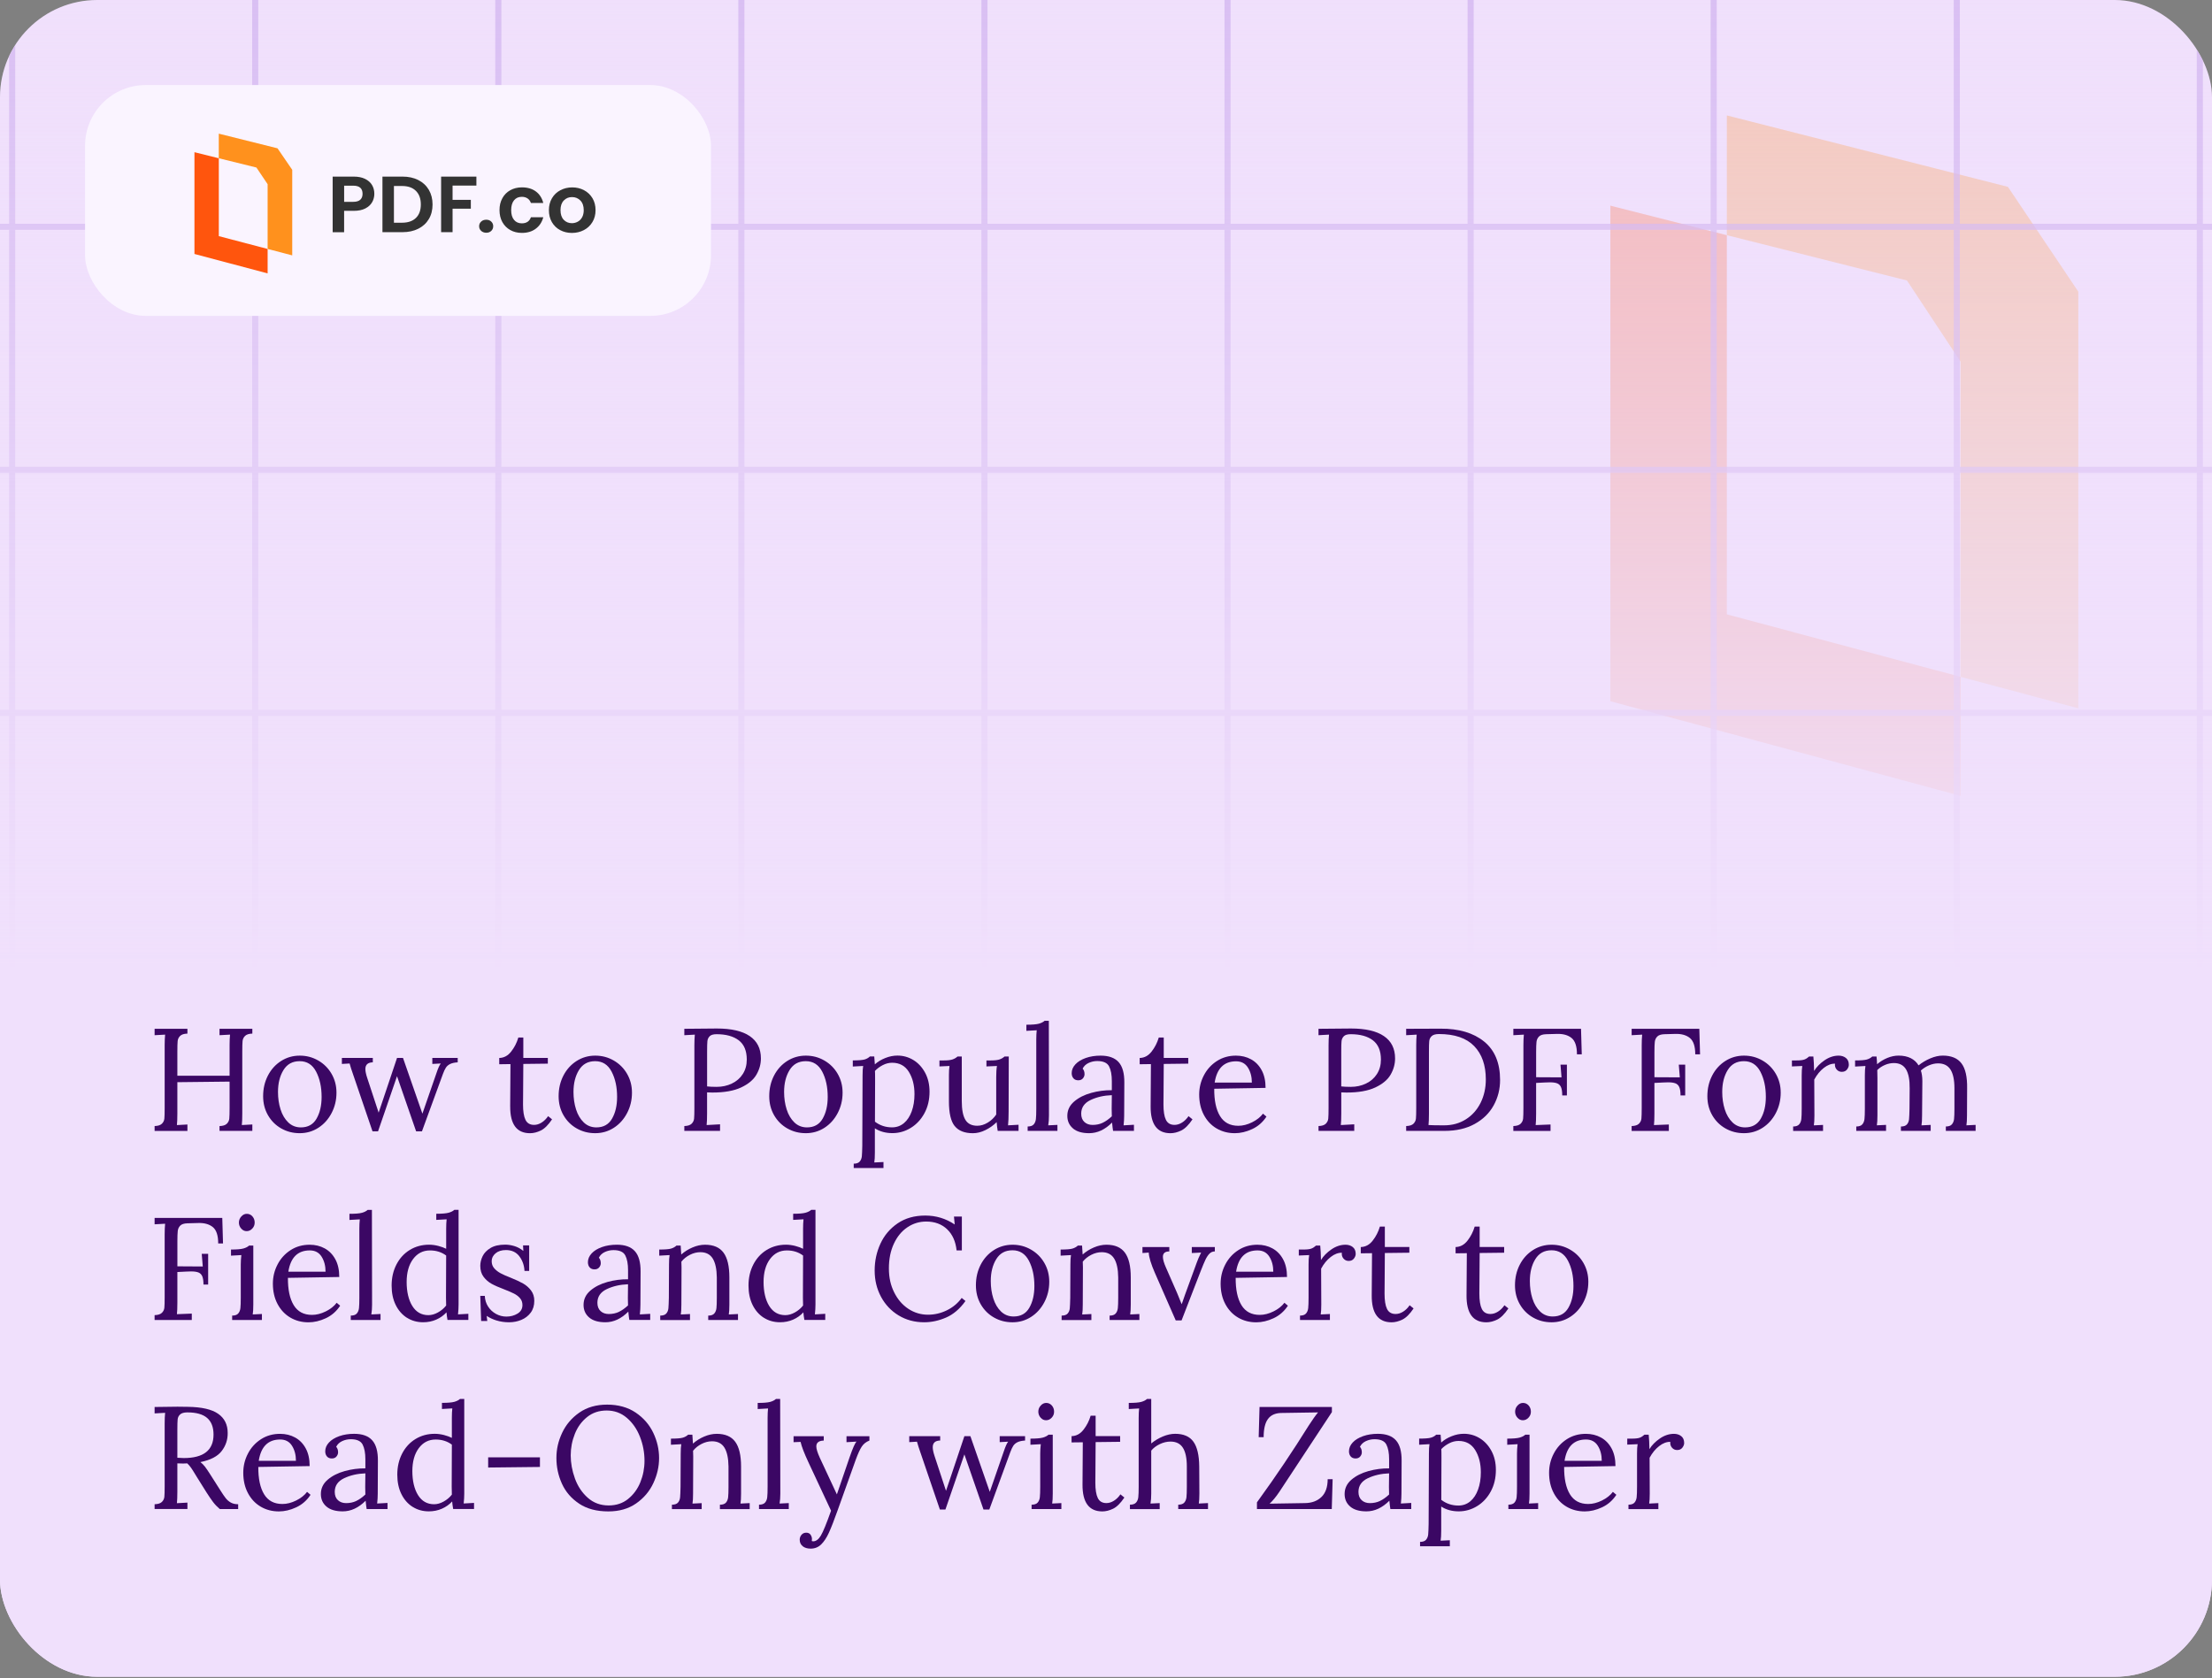 <svg viewBox="0 0 842 639" xmlns:xlink="http://www.w3.org/1999/xlink" xmlns="http://www.w3.org/2000/svg"><rect x="0" y="0" width="842" height="639" fill="#808080" stroke="none"/><defs><style>.cls-1{fill:#333;}.cls-1,.cls-2,.cls-3,.cls-4,.cls-5,.cls-6,.cls-7,.cls-8{stroke-width:0px;}.cls-9{clip-path:url(#clippath);}.cls-2,.cls-10{fill:none;}.cls-3{fill:url(#linear-gradient);}.cls-4{fill:#f0e0fc;}.cls-11{clip-path:url(#clippath-1);}.cls-5{fill:#ff550d;}.cls-6{fill:#3b0764;}.cls-10{stroke:#ceb0ef;stroke-width:2.31px;}.cls-12{opacity:.7;}.cls-13{mix-blend-mode:luminosity;opacity:.3;}.cls-7{fill:#ff911d;}.cls-14{isolation:isolate;}.cls-8{fill:#faf4ff;}</style><clipPath id="clippath"><rect ry="37.01" rx="37.01" height="638.44" width="842" y="0" class="cls-2"></rect></clipPath><clipPath id="clippath-1"><rect ry="37.01" rx="37.01" height="640.75" width="842" y="0" class="cls-2"></rect></clipPath><linearGradient gradientUnits="userSpaceOnUse" gradientTransform="translate(0 639.89) scale(1 -1)" y2="-1.74" x2="421" y1="643.89" x1="421" id="linear-gradient"><stop stop-opacity="0" stop-color="#f0e0fc" offset="0"></stop><stop stop-color="#f0e0fc" offset=".58"></stop></linearGradient></defs><g class="cls-14"><g id="Layer_1"><g class="cls-9"><rect ry="37.01" rx="37.01" height="638.44" width="842" y="0" class="cls-4"></rect><g class="cls-13"><path d="M746.28,257.7l-88.95-23.78V89.55l-44.34-11.24v188.68l133.29,36.04v-45.32Z" class="cls-5"></path><path d="M764.31,71.14l-106.98-27.19v45.59l68.56,17.26,20.39,30.89v120.01l44.83,12V111.04l-26.8-39.9Z" class="cls-7"></path></g><g class="cls-12"><g class="cls-11"><path d="M4.63-1.53v638.44" class="cls-10"></path><path d="M97.15-1.53v638.44" class="cls-10"></path><path d="M189.68-1.53v638.44" class="cls-10"></path><path d="M282.21-1.53v638.44" class="cls-10"></path><path d="M374.74-1.53v638.44" class="cls-10"></path><path d="M467.26-1.53v638.44" class="cls-10"></path><path d="M559.79-1.53v638.44" class="cls-10"></path><path d="M652.32-1.53v638.44" class="cls-10"></path><path d="M744.85-1.53v638.44" class="cls-10"></path><path d="M837.37-1.53v638.44" class="cls-10"></path><path d="M842,86.37H0" class="cls-10"></path><path d="M842,178.9H0" class="cls-10"></path><path d="M842,271.42H0" class="cls-10"></path><path d="M842,363.95H0" class="cls-10"></path><path d="M842,456.48H0" class="cls-10"></path><path d="M842,549.01H0" class="cls-10"></path></g></g><rect height="645.63" width="850" y="-4" x="-4" class="cls-3"></rect><rect ry="23.13" rx="23.13" height="87.9" width="238.26" y="32.38" x="32.38" class="cls-8"></rect><path d="M101.88,94.79l-18.59-4.88v-29.65l-9.27-2.31v38.75l27.85,7.4v-9.31Z" class="cls-5"></path><path d="M105.64,56.47l-22.36-5.58v9.36l14.33,3.54,4.26,6.34v24.65l9.37,2.46v-32.58l-5.6-8.19Z" class="cls-7"></path><path d="M141.66,76.97c-.55.99-1.41,1.78-2.59,2.4-1.18.61-2.66.91-4.44.91h-3.64v8.13h-4.36v-21.17h8.01c1.68,0,3.11.28,4.29.85,1.18.57,2.07,1.35,2.67,2.33.6.99.89,2.12.89,3.37,0,1.14-.27,2.2-.82,3.19ZM137.14,76.05c.58-.54.87-1.29.87-2.26,0-2.06-1.18-3.09-3.55-3.09h-3.46v6.15h3.46c1.2,0,2.1-.27,2.68-.8Z" class="cls-1"></path><path d="M159.21,68.55c1.73.87,3.07,2.11,4.02,3.71.94,1.61,1.42,3.47,1.42,5.6s-.47,3.98-1.42,5.56c-.94,1.58-2.28,2.81-4.02,3.68-1.74.87-3.75,1.3-6.02,1.3h-7.61v-21.16h7.61c2.28,0,4.28.43,6.02,1.3ZM158.32,82.98c1.25-1.21,1.87-2.92,1.87-5.13s-.62-3.92-1.87-5.17c-1.25-1.24-3.01-1.86-5.29-1.86h-3.08v13.98h3.08c2.28,0,4.04-.61,5.29-1.82Z" class="cls-1"></path><path d="M181.34,67.24v3.42h-9.07v5.43h6.95v3.37h-6.95v8.94h-4.36v-21.16h13.43Z" class="cls-1"></path><path d="M183.15,87.91c-.5-.48-.77-1.07-.77-1.77s.25-1.3.77-1.77c.5-.48,1.16-.71,1.95-.71s1.4.23,1.9.71.74,1.07.74,1.77-.25,1.3-.74,1.77c-.49.48-1.13.71-1.9.71s-1.44-.25-1.95-.71Z" class="cls-1"></path><path d="M191.23,75.45c.72-1.3,1.73-2.32,3.02-3.03,1.28-.71,2.76-1.08,4.42-1.08,2.14,0,3.9.52,5.31,1.56,1.4,1.04,2.34,2.5,2.82,4.38h-4.71c-.25-.72-.66-1.3-1.26-1.72-.6-.41-1.33-.62-2.2-.62-1.25,0-2.23.43-2.96,1.32-.72.88-1.09,2.13-1.09,3.75s.37,2.83,1.09,3.71c.72.88,1.72,1.32,2.96,1.32,1.76,0,2.92-.77,3.46-2.31h4.71c-.48,1.82-1.42,3.27-2.84,4.34-1.41,1.07-3.17,1.61-5.29,1.61-1.66,0-3.14-.36-4.42-1.08-1.28-.71-2.29-1.73-3.02-3.03-.72-1.3-1.09-2.82-1.09-4.56s.35-3.23,1.09-4.54Z" class="cls-1"></path><path d="M213.2,87.61c-1.33-.71-2.37-1.73-3.13-3.04-.76-1.32-1.13-2.83-1.13-4.55s.39-3.23,1.17-4.55c.78-1.32,1.84-2.33,3.2-3.04,1.35-.71,2.85-1.08,4.51-1.08s3.17.36,4.51,1.08c1.35.71,2.42,1.74,3.2,3.04.78,1.3,1.17,2.83,1.17,4.55s-.4,3.23-1.2,4.55c-.8,1.32-1.88,2.33-3.24,3.04-1.36.71-2.89,1.08-4.56,1.08s-3.17-.37-4.49-1.08ZM219.91,84.42c.7-.37,1.25-.94,1.67-1.68.41-.75.62-1.66.62-2.73,0-1.59-.44-2.82-1.29-3.68-.86-.86-1.91-1.29-3.16-1.29s-2.29.42-3.13,1.29c-.84.86-1.26,2.08-1.26,3.68s.41,2.82,1.23,3.68c.82.86,1.86,1.29,3.1,1.29.78,0,1.52-.18,2.22-.56Z" class="cls-1"></path></g><path d="M58.85,428.75c1.29-.04,2.22-.33,2.78-.89s.87-1.21.94-1.97c.07-.76.11-2.08.11-3.97v-23.98c0-1.55.06-2.89.17-4l-4,.22v-2.44h12.49v1.83c-1.3.04-2.22.33-2.78.89s-.87,1.21-.94,1.97c-.07.76-.11,2.08-.11,3.97v9.22h19.88v-11.66c0-1.55.06-2.89.17-4l-4,.22v-2.44h12.49v1.83c-1.3.04-2.22.33-2.78.89s-.87,1.21-.94,1.97c-.07.76-.11,2.08-.11,3.97v23.6c0,1.96-.06,3.42-.17,4.39l4-.22v2.44h-12.49v-1.83c1.3-.04,2.22-.33,2.78-.89s.87-1.21.94-1.97c.07-.76.11-2.08.11-3.97v-10.1l-19.88.22v11.94c0,1.96-.06,3.42-.17,4.39l4-.22v2.44h-12.49v-1.83Z" class="cls-6"></path><path d="M107.07,429.67c-2.13-1.2-3.81-2.88-5.05-5.02-1.24-2.15-1.86-4.57-1.86-7.27,0-2.89.61-5.5,1.83-7.86,1.22-2.35,2.9-4.2,5.02-5.55,2.13-1.35,4.49-2.03,7.08-2.03s4.9.62,7.05,1.86c2.15,1.24,3.84,2.93,5.08,5.08,1.24,2.15,1.86,4.53,1.86,7.16,0,2.81-.62,5.4-1.86,7.77-1.24,2.37-2.92,4.24-5.05,5.61-2.13,1.37-4.49,2.05-7.08,2.05s-4.9-.6-7.02-1.8ZM120.5,425.92c1.28-2.22,1.92-4.98,1.92-8.27,0-3.74-.69-6.94-2.08-9.6-1.39-2.67-3.47-4-6.25-4s-4.8,1.13-6.19,3.39c-1.39,2.26-2.08,5.03-2.08,8.33,0,2.37.32,4.58.97,6.63.65,2.05,1.63,3.71,2.94,4.97,1.31,1.26,2.92,1.89,4.8,1.89,2.7,0,4.69-1.11,5.97-3.33Z" class="cls-6"></path><path d="M134.52,409.43c-.7-2-1.19-3.5-1.44-4.5l-2.94.17v-2.28h11.77v1.67c-1.89.04-2.83.89-2.83,2.55,0,.85.24,2,.72,3.44l4.33,13.16,1.67-4.94c2.29-6.74,4.07-12.03,5.33-15.88h2.28l7.38,21.21,5.33-15.38c.63-1.89,1.18-3.13,1.67-3.72l-3.22.17v-2.28h9.66v1.67c-1.22.07-2.18.29-2.89.64-.7.35-1.24.81-1.61,1.39-.37.57-.74,1.36-1.11,2.36l-8,21.88h-2.22l-7.27-20.99-7.22,20.99h-2.11l-7.27-21.32Z" class="cls-6"></path><path d="M194.2,421.26l.11-16.1-4.27.06v-2.39c1.78-.04,3.28-.84,4.52-2.42,1.24-1.57,2.16-3.36,2.75-5.36h1.89v7.77h9.33v2.17l-9.33.11c-.04,5.66-.06,9.59-.08,11.77-.02,2.18-.03,3.41-.03,3.66,0,2.63.31,4.58.94,5.86.63,1.28,1.72,1.92,3.28,1.92.96,0,1.92-.3,2.86-.89.94-.59,1.77-1.41,2.47-2.44l1.5,1.22c-1.44,2.15-2.87,3.56-4.27,4.25-1.41.68-2.78,1.03-4.11,1.03-5.07,0-7.59-3.4-7.55-10.21Z" class="cls-6"></path><path d="M219.55,429.67c-2.13-1.2-3.81-2.88-5.05-5.02-1.24-2.15-1.86-4.57-1.86-7.27,0-2.89.61-5.5,1.83-7.86,1.22-2.35,2.9-4.2,5.02-5.55,2.13-1.35,4.49-2.03,7.08-2.03s4.9.62,7.05,1.86c2.15,1.24,3.84,2.93,5.08,5.08,1.24,2.15,1.86,4.53,1.86,7.16,0,2.81-.62,5.4-1.86,7.77-1.24,2.37-2.92,4.24-5.05,5.61-2.13,1.37-4.49,2.05-7.08,2.05s-4.9-.6-7.02-1.8ZM232.98,425.92c1.28-2.22,1.92-4.98,1.92-8.27,0-3.74-.69-6.94-2.08-9.6-1.39-2.67-3.47-4-6.25-4s-4.8,1.13-6.19,3.39c-1.39,2.26-2.08,5.03-2.08,8.33,0,2.37.32,4.58.97,6.63.65,2.05,1.63,3.71,2.94,4.97,1.31,1.26,2.92,1.89,4.8,1.89,2.7,0,4.69-1.11,5.97-3.33Z" class="cls-6"></path><path d="M260.49,428.75c1.29-.04,2.22-.33,2.78-.89s.87-1.21.94-1.97c.07-.76.11-2.08.11-3.97v-23.98c0-1.55.06-2.89.17-4l-4,.22v-2.44c5.18-.07,9.31-.11,12.38-.11,5.51,0,9.69.96,12.52,2.89s4.25,4.76,4.25,8.5c0,2.15-.56,4.2-1.69,6.16-1.13,1.96-3.07,3.59-5.83,4.89-2.76,1.3-6.41,1.94-10.97,1.94-.85,0-1.52-.02-2-.06v8.05c0,1.96-.06,3.42-.17,4.39l5.11-.28v2.5h-13.6v-1.83ZM278.57,412.57c1.76-.83,3.15-2.04,4.16-3.61,1.02-1.57,1.53-3.42,1.53-5.52,0-3.33-1.02-5.77-3.05-7.33-2.04-1.55-4.85-2.33-8.44-2.33-1.26,0-2.14.26-2.64.78-.5.52-.79,1.14-.86,1.86-.07.72-.11,2.05-.11,3.97v13.27c.92.11,2.13.17,3.61.17,2.11,0,4.04-.42,5.8-1.25Z" class="cls-6"></path><path d="M299.72,429.67c-2.13-1.2-3.81-2.88-5.05-5.02-1.24-2.15-1.86-4.57-1.86-7.27,0-2.89.61-5.5,1.83-7.86,1.22-2.35,2.9-4.2,5.02-5.55,2.13-1.35,4.49-2.03,7.08-2.03s4.9.62,7.05,1.86,3.84,2.93,5.08,5.08,1.86,4.53,1.86,7.16c0,2.81-.62,5.4-1.86,7.77-1.24,2.37-2.92,4.24-5.05,5.61-2.13,1.37-4.49,2.05-7.08,2.05s-4.9-.6-7.02-1.8ZM313.15,425.92c1.28-2.22,1.92-4.98,1.92-8.27,0-3.74-.69-6.94-2.08-9.6-1.39-2.67-3.47-4-6.25-4s-4.8,1.13-6.19,3.39c-1.39,2.26-2.08,5.03-2.08,8.33,0,2.37.32,4.58.97,6.63.65,2.05,1.63,3.71,2.94,4.97,1.31,1.26,2.92,1.89,4.8,1.89,2.7,0,4.69-1.11,5.97-3.33Z" class="cls-6"></path><path d="M324.95,443.08c1.07,0,1.84-.27,2.3-.81s.73-1.2.81-2c.07-.8.13-2.12.17-3.97l.11-26.82c0-1.55.07-2.76.22-3.61l-3.94.22v-2.33c2.18,0,3.68-.12,4.5-.36.81-.24,1.48-.62,2-1.14h1.67c.15,1.81.22,2.81.22,3,1.11-1,2.44-1.8,4-2.42s3.09-.92,4.61-.92c2.18,0,4.2.57,6.05,1.69,1.85,1.13,3.34,2.74,4.47,4.83,1.13,2.09,1.69,4.51,1.69,7.24,0,3.07-.65,5.8-1.94,8.19-1.3,2.39-3.03,4.25-5.19,5.58-2.17,1.33-4.51,2-7.02,2s-4.78-.61-6.66-1.83v9.22c0,1.67-.07,2.92-.22,3.78l3.5-.17v2.28h-11.33v-1.67ZM344.08,427.64c1.28-1.07,2.27-2.57,2.97-4.5s1.05-4.11,1.05-6.55c0-3.33-.71-6.15-2.14-8.47-1.43-2.31-3.54-3.47-6.36-3.47-1.22,0-2.41.3-3.55.89-1.15.59-2.15,1.33-3,2.22.04.26.06,1.39.06,3.39l-.06,15.94c1.89,1.44,4.05,2.16,6.5,2.16,1.74,0,3.25-.54,4.53-1.61Z" class="cls-6"></path><path d="M363.4,428.75c-1.46-1.81-2.19-4.94-2.19-9.38v-9.88c0-1.55.07-2.76.22-3.61l-3.83.17v-2.28h1.72c1.44,0,2.53-.13,3.28-.39.74-.26,1.37-.63,1.89-1.11h1.61v16.93c0,3.26.45,5.64,1.36,7.16.91,1.52,2.42,2.28,4.53,2.28,1.37,0,2.71-.41,4.03-1.22,1.31-.81,2.38-1.83,3.19-3.05v-14.27c0-1.74.09-3.14.28-4.22l-4,.17v-2.28h1.72c1.44,0,2.54-.13,3.28-.39.74-.26,1.37-.63,1.89-1.11h1.61l-.06,20.99c0,2.15-.07,3.89-.22,5.22l4-.22v2.33h-7.94c-.19-1.15-.31-2.26-.39-3.33-1.22,1.22-2.65,2.23-4.27,3.03-1.63.8-3.22,1.19-4.78,1.19-3.15,0-5.45-.91-6.91-2.72Z" class="cls-6"></path><path d="M391.19,428.92c1.07,0,1.84-.27,2.3-.81.46-.54.74-1.22.83-2.05.09-.83.14-2.14.14-3.91v-26.26c0-1.41.06-2.61.17-3.61l-3.94.22v-2.33c2.22,0,3.8-.13,4.75-.39.94-.26,1.67-.63,2.19-1.11h1.61l.05,36.03c0,1.44-.09,2.7-.28,3.78l3.5-.17v2.28h-11.33v-1.67Z" class="cls-6"></path><path d="M408.42,429.64c-1.43-1.22-2.14-2.81-2.14-4.77,0-2.15.86-3.96,2.58-5.44,1.72-1.48,3.89-2.58,6.5-3.3s5.23-1.06,7.86-1.03v-3.44c0-2.41-.35-4.28-1.05-5.63-.7-1.35-2.2-2.03-4.5-2.03-1.15,0-2.24.24-3.28.72-1.04.48-1.79,1.2-2.28,2.17.48.52.72,1.22.72,2.11,0,.55-.2,1.08-.61,1.58s-1,.75-1.78.75-1.39-.25-1.83-.75-.67-1.16-.67-1.97c0-1.22.47-2.34,1.42-3.36.94-1.02,2.26-1.82,3.94-2.42,1.68-.59,3.56-.89,5.63-.89,3.11,0,5.4.82,6.88,2.47,1.48,1.65,2.2,4.25,2.17,7.8l-.06,12.49c0,1.19-.07,2.44-.22,3.78l3.94-.22v2.33h-7.94c-.11-.56-.24-1.61-.39-3.17-2.7,2.7-5.61,4.05-8.72,4.05-2.7,0-4.77-.61-6.19-1.83ZM419.72,427.51c1.15-.54,2.31-1.36,3.5-2.47-.04-.56-.06-1.5-.06-2.83l.06-5.22c-3.04.11-5.74.73-8.11,1.86-2.37,1.13-3.55,2.86-3.55,5.19,0,1.37.41,2.43,1.22,3.17.81.74,1.85,1.11,3.11,1.11,1.41,0,2.68-.27,3.83-.8Z" class="cls-6"></path><path d="M437.99,421.26l.11-16.1-4.28.06v-2.39c1.78-.04,3.28-.84,4.52-2.42s2.16-3.36,2.75-5.36h1.89v7.77h9.33v2.17l-9.33.11c-.04,5.66-.07,9.59-.08,11.77-.02,2.18-.03,3.41-.03,3.66,0,2.63.31,4.58.94,5.86.63,1.28,1.72,1.92,3.28,1.92.96,0,1.92-.3,2.86-.89.94-.59,1.77-1.41,2.47-2.44l1.5,1.22c-1.44,2.15-2.87,3.56-4.27,4.25-1.41.68-2.78,1.03-4.11,1.03-5.07,0-7.59-3.4-7.55-10.21Z" class="cls-6"></path><path d="M463.11,429.67c-2.05-1.2-3.67-2.92-4.86-5.16-1.18-2.24-1.78-4.82-1.78-7.75,0-2.59.59-5.02,1.78-7.3,1.18-2.28,2.84-4.1,4.97-5.47,2.13-1.37,4.54-2.05,7.25-2.05,2.11,0,4.02.46,5.72,1.39,1.7.93,3.05,2.3,4.05,4.14,1,1.83,1.5,4.08,1.5,6.75l-19.54.33c-.04,4.44.69,7.9,2.19,10.38,1.5,2.48,3.82,3.72,6.97,3.72,1.7,0,3.45-.44,5.25-1.33,1.79-.89,3.17-1.98,4.14-3.28l1.33,1.11c-1.41,2.15-3.23,3.74-5.47,4.77-2.24,1.04-4.43,1.55-6.58,1.55-2.55,0-4.86-.6-6.91-1.8ZM476.52,412.21c0-2.22-.5-4.13-1.5-5.72-1-1.59-2.5-2.39-4.5-2.39-4.59,0-7.31,2.7-8.16,8.11h14.16Z" class="cls-6"></path><path d="M501.89,428.75c1.29-.04,2.22-.33,2.78-.89.55-.56.87-1.21.94-1.97s.11-2.08.11-3.97v-23.98c0-1.55.06-2.89.17-4l-4,.22v-2.44c5.18-.07,9.31-.11,12.38-.11,5.51,0,9.69.96,12.52,2.89,2.83,1.92,4.25,4.76,4.25,8.5,0,2.15-.56,4.2-1.69,6.16-1.13,1.96-3.07,3.59-5.83,4.89-2.76,1.3-6.41,1.94-10.96,1.94-.85,0-1.52-.02-2-.06v8.05c0,1.96-.06,3.42-.17,4.39l5.11-.28v2.5h-13.6v-1.83ZM519.96,412.57c1.76-.83,3.15-2.04,4.16-3.61,1.02-1.57,1.53-3.42,1.53-5.52,0-3.33-1.02-5.77-3.05-7.33-2.04-1.55-4.85-2.33-8.44-2.33-1.26,0-2.14.26-2.64.78-.5.52-.79,1.14-.86,1.86-.08.72-.11,2.05-.11,3.97v13.27c.92.11,2.13.17,3.61.17,2.11,0,4.04-.42,5.8-1.25Z" class="cls-6"></path><path d="M535.26,428.75c1.29-.04,2.22-.33,2.78-.89.55-.56.87-1.21.94-1.97s.11-2.08.11-3.97v-23.98c0-1.55.06-2.89.17-4l-4,.22v-2.44l13.1-.05c6.96-.04,12.47,1.59,16.54,4.88,4.07,3.29,6.11,8.18,6.11,14.66,0,3.48-.81,6.7-2.44,9.66s-4.03,5.32-7.22,7.08c-3.18,1.76-7.01,2.64-11.49,2.64h-14.6v-1.83ZM557.97,426.2c2.41-1.52,4.27-3.61,5.61-6.27,1.33-2.67,2-5.64,2-8.94,0-5.4-1.48-9.63-4.44-12.69-2.96-3.05-7.42-4.58-13.38-4.58-1.3,0-2.22.26-2.78.78-.55.52-.87,1.16-.94,1.92-.08.76-.11,2.08-.11,3.97v23.65c0,1.93-.06,3.37-.17,4.33,1.3.08,3.28.11,5.94.11,3.11,0,5.87-.76,8.27-2.28Z" class="cls-6"></path><path d="M576.06,428.75c1.29-.04,2.22-.33,2.78-.89.55-.56.87-1.21.94-1.97s.11-2.08.11-3.97v-23.98c0-1.55.06-2.89.17-4l-4,.22v-2.44h25.76l.28,9.72h-1.83c0-3.04-.69-5.11-2.05-6.22-1.37-1.11-3.24-1.63-5.61-1.55l-4.05.11c-1.3.04-2.21.33-2.75.89-.54.55-.85,1.23-.94,2.03-.09.8-.14,2.1-.14,3.91v9.55l9.66.05-.39-4.83h2.44v11.71h-1.78c0-1.41-.16-2.46-.47-3.16s-.8-1.19-1.47-1.44c-.67-.26-1.59-.39-2.78-.39-.81,0-1.44.02-1.89.06l-3.33.17v11.66c0,1.96-.06,3.42-.17,4.39l5.66-.22v2.44h-14.16v-1.83Z" class="cls-6"></path><path d="M621.09,428.75c1.29-.04,2.22-.33,2.78-.89.55-.56.87-1.21.94-1.97s.11-2.08.11-3.97v-23.98c0-1.55.06-2.89.17-4l-4,.22v-2.44h25.76l.28,9.72h-1.83c0-3.04-.69-5.11-2.05-6.22-1.37-1.11-3.24-1.63-5.61-1.55l-4.05.11c-1.3.04-2.21.33-2.75.89-.54.55-.85,1.23-.94,2.03-.09.8-.14,2.1-.14,3.91v9.55l9.66.05-.39-4.83h2.44v11.71h-1.78c0-1.41-.16-2.46-.47-3.16s-.8-1.19-1.47-1.44c-.67-.26-1.59-.39-2.78-.39-.81,0-1.44.02-1.89.06l-3.33.17v11.66c0,1.96-.06,3.42-.17,4.39l5.66-.22v2.44h-14.16v-1.83Z" class="cls-6"></path><path d="M656.82,429.67c-2.13-1.2-3.81-2.88-5.05-5.02-1.24-2.15-1.86-4.57-1.86-7.27,0-2.89.61-5.5,1.83-7.86s2.9-4.2,5.02-5.55c2.13-1.35,4.49-2.03,7.08-2.03s4.9.62,7.05,1.86,3.84,2.93,5.08,5.08,1.86,4.53,1.86,7.16c0,2.81-.62,5.4-1.86,7.77-1.24,2.37-2.92,4.24-5.05,5.61-2.13,1.37-4.49,2.05-7.08,2.05s-4.9-.6-7.02-1.8ZM670.25,425.92c1.28-2.22,1.92-4.98,1.92-8.27,0-3.74-.69-6.94-2.08-9.6s-3.47-4-6.25-4-4.8,1.13-6.19,3.39-2.08,5.03-2.08,8.33c0,2.37.32,4.58.97,6.63.65,2.05,1.63,3.71,2.94,4.97,1.31,1.26,2.92,1.89,4.8,1.89,2.7,0,4.69-1.11,5.97-3.33Z" class="cls-6"></path><path d="M682.55,428.92c1.07,0,1.84-.27,2.3-.81.46-.54.74-1.22.83-2.05.09-.83.14-2.14.14-3.91v-12.66c0-1.55.07-2.76.22-3.61l-3.94.17v-2.28h1.72c1.41,0,2.42-.12,3.05-.36.63-.24,1.22-.62,1.78-1.14h1.61c.15,1.44.24,3.28.28,5.5.92-1.52,2.25-2.87,3.97-4.05,1.72-1.18,3.51-1.78,5.36-1.78,1.11,0,2.04.3,2.78.89.74.59,1.11,1.46,1.11,2.61,0,.59-.23,1.18-.69,1.78-.46.59-1.12.89-1.97.89s-1.48-.31-2-.92c-.52-.61-.72-1.34-.61-2.19-1.41-.04-2.82.5-4.25,1.61-1.43,1.11-2.64,2.59-3.64,4.44l.06,13.66c0,1.67-.07,2.92-.22,3.78l3.5-.17v2.28h-11.38v-1.67Z" class="cls-6"></path><path d="M706.59,428.92c1.07,0,1.84-.27,2.3-.81.46-.54.74-1.22.83-2.05.09-.83.14-2.14.14-3.91v-12.66c0-1.55.07-2.76.22-3.61l-3.94.22v-2.33c2.18,0,3.68-.12,4.5-.36.81-.24,1.5-.62,2.05-1.14h1.61c.07.56.15,1.54.22,2.94,1.15-1,2.44-1.79,3.89-2.39,1.44-.59,2.87-.89,4.28-.89,1.81,0,3.36.33,4.64.97,1.28.65,2.27,1.56,2.97,2.75,1.33-1.07,2.82-1.96,4.47-2.66,1.65-.7,3.23-1.06,4.75-1.06,3.26,0,5.64.99,7.13,2.97,1.5,1.98,2.21,5.14,2.14,9.47l-.05,10.33c0,1.67-.08,2.92-.22,3.78l3.5-.17v2.28h-11.33v-1.67c1.07,0,1.84-.27,2.3-.81.46-.54.74-1.22.83-2.05.09-.83.14-2.14.14-3.91v-7.77c0-3.18-.5-5.56-1.5-7.13-1-1.57-2.57-2.36-4.72-2.36-1.15,0-2.3.25-3.47.75-1.17.5-2.19,1.16-3.08,1.97.37,1.15.56,2.5.56,4.05l-.11,13.05c0,1.67-.07,2.92-.22,3.78l3.5-.17v2.28h-11.33v-1.67c1.07,0,1.84-.27,2.3-.81.46-.54.73-1.2.8-2,.07-.79.13-2.12.17-3.97l.06-7.77c.04-3.22-.43-5.62-1.39-7.22-.96-1.59-2.5-2.39-4.61-2.39-1.15,0-2.29.24-3.41.72-1.13.48-2.1,1.13-2.92,1.94l.06,3v14.27c0,1.67-.07,2.92-.22,3.78l3.5-.17v2.28h-11.33v-1.67Z" class="cls-6"></path><path d="M58.85,500.75c1.29-.04,2.22-.33,2.78-.89.56-.55.87-1.21.94-1.97.07-.76.11-2.08.11-3.97v-23.98c0-1.55.06-2.89.17-4l-4,.22v-2.44h25.76l.28,9.72h-1.83c0-3.03-.69-5.11-2.05-6.22-1.37-1.11-3.24-1.63-5.61-1.55l-4.05.11c-1.3.04-2.21.33-2.75.89-.54.55-.85,1.23-.94,2.03-.09.8-.14,2.1-.14,3.91v9.55l9.66.06-.39-4.83h2.44v11.71h-1.78c0-1.41-.16-2.46-.47-3.17-.31-.7-.8-1.18-1.47-1.44-.67-.26-1.59-.39-2.78-.39-.81,0-1.44.02-1.89.06l-3.33.17v11.66c0,1.96-.06,3.42-.17,4.39l5.66-.22v2.44h-14.16v-1.83Z" class="cls-6"></path><path d="M88.38,500.92c1.07,0,1.84-.27,2.3-.8.46-.54.74-1.22.83-2.05.09-.83.14-2.14.14-3.92v-12.66c0-1.07.07-2.28.22-3.61l-3.94.22v-2.33c2.18,0,3.75-.13,4.69-.39.94-.26,1.67-.63,2.19-1.11h1.61v22.43c0,1.67-.07,2.92-.22,3.78l3.5-.17v2.28h-11.33v-1.67ZM91.83,467.8c-.59-.65-.89-1.42-.89-2.3s.31-1.67.92-2.33c.61-.67,1.3-1,2.08-1,.85,0,1.56.32,2.14.97.57.65.86,1.43.86,2.36s-.31,1.66-.92,2.3c-.61.65-1.32.97-2.14.97s-1.46-.32-2.05-.97Z" class="cls-6"></path><path d="M110.51,501.67c-2.05-1.2-3.67-2.92-4.86-5.16-1.19-2.24-1.78-4.82-1.78-7.75,0-2.59.59-5.02,1.78-7.3,1.18-2.28,2.84-4.1,4.97-5.47,2.13-1.37,4.54-2.05,7.25-2.05,2.11,0,4.02.46,5.72,1.39,1.7.93,3.05,2.3,4.05,4.14,1,1.83,1.5,4.08,1.5,6.75l-19.54.33c-.04,4.44.69,7.9,2.19,10.38,1.5,2.48,3.82,3.72,6.97,3.72,1.7,0,3.45-.44,5.25-1.33,1.79-.89,3.17-1.98,4.14-3.28l1.33,1.11c-1.41,2.15-3.23,3.74-5.47,4.78-2.24,1.04-4.43,1.55-6.58,1.55-2.55,0-4.86-.6-6.91-1.8ZM123.92,484.21c0-2.22-.5-4.13-1.5-5.72-1-1.59-2.5-2.39-4.5-2.39-4.59,0-7.31,2.7-8.16,8.11h14.16Z" class="cls-6"></path><path d="M133.52,500.92c1.07,0,1.84-.27,2.3-.8.46-.54.74-1.22.83-2.05.09-.83.14-2.14.14-3.92v-26.26c0-1.41.06-2.61.17-3.61l-3.94.22v-2.33c2.22,0,3.8-.13,4.75-.39.94-.26,1.67-.63,2.19-1.11h1.61l.06,36.03c0,1.44-.09,2.7-.28,3.78l3.5-.17v2.28h-11.33v-1.67Z" class="cls-6"></path><path d="M154.9,501.75c-1.81-1.15-3.24-2.78-4.28-4.89-1.04-2.11-1.55-4.57-1.55-7.38,0-2.96.61-5.63,1.83-8,1.22-2.37,2.91-4.22,5.08-5.55,2.17-1.33,4.62-2,7.36-2,1.15,0,2.32.16,3.53.47,1.2.32,2.19.68,2.97,1.08v-7.61c0-1.41.06-2.61.17-3.61l-3.94.22v-2.33c2.18,0,3.75-.13,4.69-.39.94-.26,1.67-.63,2.19-1.11h1.61v36.03c0,1.18-.07,2.44-.22,3.78l3.94-.22v2.33h-7.94c-.19-1-.31-1.96-.39-2.89-1.07,1.18-2.38,2.11-3.91,2.78-1.54.67-3.19,1-4.97,1-2.3,0-4.35-.57-6.16-1.72ZM166.69,499.73c1.24-.68,2.29-1.56,3.14-2.64-.04-.59-.06-1.61-.06-3.05l.06-15.99c-1.74-1.29-3.79-1.94-6.16-1.94-2.67,0-4.81,1.1-6.44,3.3-1.63,2.2-2.44,5.12-2.44,8.74s.72,6.82,2.17,9.13c1.44,2.31,3.48,3.47,6.11,3.47,1.18,0,2.4-.34,3.64-1.03Z" class="cls-6"></path><path d="M188.98,502.78c-1.44-.46-2.68-1.04-3.72-1.75l.22,1.94h-2.33l-.33-9.55h1.72c.07,1.52.49,2.87,1.25,4.05.76,1.18,1.76,2.12,3,2.8,1.24.68,2.56,1.03,3.97,1.03,1.59,0,3.01-.38,4.25-1.14,1.24-.76,1.86-1.84,1.86-3.25,0-1.04-.31-1.91-.92-2.61-.61-.7-1.37-1.29-2.28-1.75-.91-.46-2.17-1.01-3.8-1.64-1.96-.74-3.54-1.43-4.72-2.08-1.19-.65-2.2-1.53-3.05-2.64-.85-1.11-1.28-2.52-1.28-4.22,0-1.22.3-2.44.89-3.67.59-1.22,1.59-2.26,3-3.11,1.41-.85,3.28-1.28,5.61-1.28,1.15,0,2.32.19,3.53.56,1.2.37,2.32.98,3.36,1.83l-.11-2.11h2.33v9.72h-1.78c-.11-2.15-.77-4.01-1.97-5.58-1.2-1.57-2.9-2.36-5.08-2.36-1.67,0-2.99.42-3.97,1.25-.98.83-1.47,1.82-1.47,2.97,0,1.07.32,1.98.97,2.72.65.74,1.45,1.37,2.42,1.89.96.52,2.26,1.09,3.89,1.72,1.92.78,3.48,1.5,4.66,2.17,1.18.67,2.19,1.55,3.03,2.64.83,1.09,1.25,2.42,1.25,3.97,0,1.78-.45,3.28-1.36,4.5-.91,1.22-2.09,2.14-3.55,2.75-1.46.61-3.03.92-4.69.92s-3.33-.23-4.77-.69Z" class="cls-6"></path><path d="M224.27,501.64c-1.43-1.22-2.14-2.81-2.14-4.78,0-2.15.86-3.96,2.58-5.44s3.89-2.58,6.5-3.3,5.23-1.06,7.86-1.03v-3.44c0-2.41-.35-4.28-1.05-5.63-.7-1.35-2.2-2.03-4.5-2.03-1.15,0-2.24.24-3.28.72-1.04.48-1.8,1.2-2.28,2.17.48.52.72,1.22.72,2.11,0,.56-.2,1.08-.61,1.58-.41.5-1,.75-1.78.75s-1.39-.25-1.83-.75c-.44-.5-.67-1.16-.67-1.97,0-1.22.47-2.34,1.42-3.36.94-1.02,2.26-1.82,3.94-2.42,1.68-.59,3.56-.89,5.64-.89,3.11,0,5.4.82,6.88,2.47,1.48,1.65,2.2,4.25,2.17,7.8l-.06,12.49c0,1.18-.07,2.44-.22,3.78l3.94-.22v2.33h-7.94c-.11-.56-.24-1.61-.39-3.17-2.7,2.7-5.61,4.05-8.72,4.05-2.7,0-4.77-.61-6.19-1.83ZM235.56,499.51c1.15-.54,2.31-1.36,3.5-2.47-.04-.56-.06-1.5-.06-2.83l.06-5.22c-3.04.11-5.74.73-8.11,1.86-2.37,1.13-3.55,2.86-3.55,5.19,0,1.37.41,2.42,1.22,3.17.81.74,1.85,1.11,3.11,1.11,1.41,0,2.68-.27,3.83-.8Z" class="cls-6"></path><path d="M251.33,500.92c1.07,0,1.84-.27,2.3-.8.46-.54.73-1.2.8-2,.07-.79.13-2.12.17-3.97l.06-12.66c0-1.55.07-2.76.22-3.61l-3.94.22v-2.33c2.18,0,3.68-.12,4.5-.36.81-.24,1.5-.62,2.05-1.14h1.61c.07.7.15,1.83.22,3.39,1.26-1.11,2.69-2.01,4.3-2.69,1.61-.68,3.19-1.03,4.75-1.03,3.22,0,5.57,1.01,7.05,3.03,1.48,2.02,2.22,5.15,2.22,9.41v10.33c0,1.67-.07,2.92-.22,3.78l3.5-.17v2.28h-11.33v-1.67c1.07,0,1.84-.27,2.3-.8.46-.54.74-1.22.83-2.05.09-.83.14-2.14.14-3.92v-7.77c-.04-3.18-.56-5.58-1.55-7.19-1-1.61-2.57-2.42-4.72-2.42-1.33,0-2.66.33-3.97,1-1.31.67-2.4,1.54-3.25,2.61.04.41.06,1.13.06,2.17l-.06,14.16c0,1.67-.07,2.92-.22,3.78l3.5-.17v2.28h-11.33v-1.67Z" class="cls-6"></path><path d="M290.75,501.75c-1.81-1.15-3.24-2.78-4.28-4.89-1.04-2.11-1.55-4.57-1.55-7.38,0-2.96.61-5.63,1.83-8,1.22-2.37,2.91-4.22,5.08-5.55,2.17-1.33,4.62-2,7.36-2,1.15,0,2.32.16,3.53.47,1.2.32,2.19.68,2.97,1.08v-7.61c0-1.41.06-2.61.17-3.61l-3.94.22v-2.33c2.18,0,3.75-.13,4.69-.39.94-.26,1.67-.63,2.19-1.11h1.61v36.03c0,1.18-.07,2.44-.22,3.78l3.94-.22v2.33h-7.94c-.19-1-.31-1.96-.39-2.89-1.07,1.18-2.38,2.11-3.91,2.78-1.54.67-3.19,1-4.97,1-2.3,0-4.35-.57-6.16-1.72ZM302.55,499.73c1.24-.68,2.29-1.56,3.14-2.64-.04-.59-.06-1.61-.06-3.05l.06-15.99c-1.74-1.29-3.79-1.94-6.16-1.94-2.67,0-4.81,1.1-6.44,3.3-1.63,2.2-2.44,5.12-2.44,8.74s.72,6.82,2.17,9.13c1.44,2.31,3.48,3.47,6.11,3.47,1.18,0,2.4-.34,3.64-1.03Z" class="cls-6"></path><path d="M342.08,500.87c-2.87-1.74-5.11-4.11-6.72-7.11-1.61-3-2.42-6.33-2.42-9.99s.73-7.03,2.19-10.22c1.46-3.18,3.65-5.76,6.55-7.75,2.91-1.98,6.41-2.97,10.52-2.97s7.81,1.13,11.21,3.39l-.28-3h3v12.88h-2c-.37-3.44-1.58-6.13-3.64-8.08-2.05-1.94-4.69-2.91-7.91-2.91-2.63,0-5.02.73-7.19,2.19-2.17,1.46-3.88,3.54-5.14,6.25-1.26,2.7-1.89,5.83-1.89,9.38s.67,6.45,2,9.13c1.33,2.68,3.13,4.78,5.39,6.27s4.76,2.25,7.5,2.25c2.48,0,4.87-.55,7.16-1.67s4.18-2.68,5.66-4.72l1.44,1.17c-2.15,3-4.61,5.1-7.38,6.3s-5.55,1.8-8.33,1.8c-3.63,0-6.88-.87-9.74-2.61Z" class="cls-6"></path><path d="M378.39,501.67c-2.13-1.2-3.81-2.88-5.05-5.02-1.24-2.15-1.86-4.57-1.86-7.27,0-2.89.61-5.5,1.83-7.86,1.22-2.35,2.9-4.2,5.02-5.55,2.13-1.35,4.49-2.03,7.08-2.03s4.9.62,7.05,1.86,3.84,2.93,5.08,5.08,1.86,4.53,1.86,7.16c0,2.81-.62,5.4-1.86,7.77-1.24,2.37-2.92,4.24-5.05,5.61-2.13,1.37-4.49,2.05-7.08,2.05s-4.9-.6-7.02-1.8ZM391.82,497.92c1.28-2.22,1.92-4.98,1.92-8.27,0-3.74-.69-6.94-2.08-9.6s-3.47-4-6.25-4-4.8,1.13-6.19,3.39-2.08,5.03-2.08,8.33c0,2.37.32,4.58.97,6.63.65,2.05,1.63,3.71,2.94,4.97,1.31,1.26,2.92,1.89,4.8,1.89,2.7,0,4.69-1.11,5.97-3.33Z" class="cls-6"></path><path d="M404.12,500.92c1.07,0,1.84-.27,2.3-.8.46-.54.73-1.2.8-2,.07-.79.13-2.12.17-3.97l.06-12.66c0-1.55.07-2.76.22-3.61l-3.94.22v-2.33c2.18,0,3.68-.12,4.5-.36.81-.24,1.5-.62,2.05-1.14h1.61c.07.7.15,1.83.22,3.39,1.26-1.11,2.69-2.01,4.3-2.69,1.61-.68,3.19-1.03,4.75-1.03,3.22,0,5.57,1.01,7.05,3.03s2.22,5.15,2.22,9.41v10.33c0,1.67-.08,2.92-.22,3.78l3.5-.17v2.28h-11.33v-1.67c1.07,0,1.84-.27,2.3-.8.46-.54.74-1.22.83-2.05.09-.83.14-2.14.14-3.92v-7.77c-.04-3.18-.55-5.58-1.55-7.19-1-1.61-2.57-2.42-4.72-2.42-1.33,0-2.66.33-3.97,1-1.31.67-2.4,1.54-3.25,2.61.04.41.06,1.13.06,2.17l-.06,14.16c0,1.67-.07,2.92-.22,3.78l3.5-.17v2.28h-11.33v-1.67Z" class="cls-6"></path><path d="M439.6,484.65c-1.48-3.41-2.26-5.98-2.33-7.72l-2.39.17v-2.28h10.22v1.67c-1.63,0-2.44.69-2.44,2.05,0,1,.39,2.37,1.17,4.11l4.28,9.77c.48,1.15,1.04,2.52,1.67,4.11h.05c.11-.37.26-.78.44-1.22l.83-2.39,4.44-12.16c.37-1.07.92-2.35,1.67-3.83l-3.55.17v-2.28h8.77v1.67c-.78,0-1.44.27-2,.81-.55.54-1.06,1.29-1.53,2.25-.46.96-1.08,2.44-1.86,4.44l-7.27,18.77h-2.22l-7.94-18.1Z" class="cls-6"></path><path d="M471.27,501.67c-2.05-1.2-3.67-2.92-4.86-5.16s-1.78-4.82-1.78-7.75c0-2.59.59-5.02,1.78-7.3s2.84-4.1,4.97-5.47c2.13-1.37,4.54-2.05,7.25-2.05,2.11,0,4.02.46,5.72,1.39,1.7.93,3.05,2.3,4.05,4.14,1,1.83,1.5,4.08,1.5,6.75l-19.54.33c-.04,4.44.69,7.9,2.19,10.38,1.5,2.48,3.82,3.72,6.97,3.72,1.7,0,3.45-.44,5.25-1.33,1.79-.89,3.17-1.98,4.14-3.28l1.33,1.11c-1.41,2.15-3.23,3.74-5.47,4.78-2.24,1.04-4.43,1.55-6.58,1.55-2.55,0-4.86-.6-6.91-1.8ZM484.68,484.21c0-2.22-.5-4.13-1.5-5.72-1-1.59-2.5-2.39-4.5-2.39-4.59,0-7.31,2.7-8.16,8.11h14.16Z" class="cls-6"></path><path d="M494.84,500.92c1.07,0,1.84-.27,2.3-.8.46-.54.74-1.22.83-2.05.09-.83.14-2.14.14-3.92v-12.66c0-1.55.07-2.76.22-3.61l-3.94.17v-2.28h1.72c1.41,0,2.42-.12,3.05-.36.63-.24,1.22-.62,1.78-1.14h1.61c.15,1.44.24,3.28.28,5.5.92-1.52,2.25-2.87,3.97-4.05,1.72-1.18,3.51-1.78,5.36-1.78,1.11,0,2.04.3,2.78.89.74.59,1.11,1.46,1.11,2.61,0,.59-.23,1.18-.69,1.78-.46.59-1.12.89-1.97.89s-1.48-.31-2-.92c-.52-.61-.72-1.34-.61-2.19-1.41-.04-2.82.5-4.25,1.61-1.43,1.11-2.64,2.59-3.64,4.44l.06,13.66c0,1.67-.07,2.92-.22,3.78l3.5-.17v2.28h-11.38v-1.67Z" class="cls-6"></path><path d="M522.15,493.26l.11-16.1-4.28.05v-2.39c1.78-.04,3.28-.84,4.52-2.42s2.16-3.36,2.75-5.36h1.89v7.77h9.33v2.17l-9.33.11c-.04,5.66-.07,9.59-.08,11.77-.02,2.18-.03,3.41-.03,3.67,0,2.63.31,4.58.94,5.86.63,1.28,1.72,1.92,3.28,1.92.96,0,1.92-.3,2.86-.89.94-.59,1.77-1.41,2.47-2.44l1.5,1.22c-1.44,2.15-2.87,3.56-4.27,4.25-1.41.68-2.78,1.03-4.11,1.03-5.07,0-7.59-3.41-7.55-10.22Z" class="cls-6"></path><path d="M558.24,493.26l.11-16.1-4.28.05v-2.39c1.78-.04,3.28-.84,4.52-2.42s2.16-3.36,2.75-5.36h1.89v7.77h9.33v2.17l-9.33.11c-.04,5.66-.07,9.59-.08,11.77-.02,2.18-.03,3.41-.03,3.67,0,2.63.31,4.58.94,5.86.63,1.28,1.72,1.92,3.28,1.92.96,0,1.92-.3,2.86-.89.94-.59,1.77-1.41,2.47-2.44l1.5,1.22c-1.44,2.15-2.87,3.56-4.27,4.25-1.41.68-2.78,1.03-4.11,1.03-5.07,0-7.59-3.41-7.55-10.22Z" class="cls-6"></path><path d="M583.59,501.67c-2.13-1.2-3.81-2.88-5.05-5.02-1.24-2.15-1.86-4.57-1.86-7.27,0-2.89.61-5.5,1.83-7.86,1.22-2.35,2.9-4.2,5.02-5.55,2.13-1.35,4.49-2.03,7.08-2.03s4.9.62,7.05,1.86,3.84,2.93,5.08,5.08,1.86,4.53,1.86,7.16c0,2.81-.62,5.4-1.86,7.77-1.24,2.37-2.92,4.24-5.05,5.61-2.13,1.37-4.49,2.05-7.08,2.05s-4.9-.6-7.02-1.8ZM597.02,497.92c1.28-2.22,1.92-4.98,1.92-8.27,0-3.74-.69-6.94-2.08-9.6s-3.47-4-6.25-4-4.8,1.13-6.19,3.39-2.08,5.03-2.08,8.33c0,2.37.32,4.58.97,6.63.65,2.05,1.63,3.71,2.94,4.97,1.31,1.26,2.92,1.89,4.8,1.89,2.7,0,4.69-1.11,5.97-3.33Z" class="cls-6"></path><path d="M58.85,572.75c1.29-.04,2.22-.33,2.78-.89.56-.55.87-1.21.94-1.97.07-.76.11-2.08.11-3.97v-23.98c0-1.55.06-2.89.17-4l-4,.22v-2.44c3.85-.07,6.75-.11,8.72-.11,1.78,0,3.11.02,4,.05,5.22.08,9.04.95,11.46,2.64,2.42,1.68,3.64,4.12,3.64,7.3.04,2.55-.72,4.85-2.28,6.88-1.55,2.04-4.26,3.44-8.11,4.22.63.48,1.2,1.05,1.72,1.72.52.67,1.22,1.7,2.11,3.11l3.78,5.94c.81,1.3,1.49,2.29,2.03,2.97.54.69,1.18,1.24,1.94,1.67.76.43,1.69.64,2.8.64v1.83h-7c-1-.85-1.84-1.73-2.53-2.64-.69-.91-1.49-2.08-2.42-3.53l-3.72-5.94-.72-1.17c-.59-1-1.11-1.81-1.55-2.44-.44-.63-.93-1.18-1.44-1.67-.33.04-.85.06-1.55.06-1,0-1.74-.02-2.22-.06v10.77c0,1.96-.06,3.42-.17,4.39l4-.22v2.44h-12.49v-1.83ZM81.28,546.22c0-2.81-.81-4.92-2.44-6.33-1.63-1.41-4.13-2.11-7.5-2.11-1.3,0-2.22.26-2.78.78s-.87,1.15-.94,1.89c-.07.74-.11,2.05-.11,3.94v10.66c1.11.07,1.92.11,2.44.11,7.55,0,11.33-2.98,11.33-8.94Z" class="cls-6"></path><path d="M99.24,573.67c-2.05-1.2-3.67-2.92-4.86-5.16-1.19-2.24-1.78-4.82-1.78-7.75,0-2.59.59-5.02,1.78-7.3,1.18-2.28,2.84-4.1,4.97-5.47,2.13-1.37,4.54-2.05,7.25-2.05,2.11,0,4.02.46,5.72,1.39,1.7.93,3.05,2.3,4.05,4.14,1,1.83,1.5,4.08,1.5,6.75l-19.54.33c-.04,4.44.69,7.9,2.19,10.38,1.5,2.48,3.82,3.72,6.97,3.72,1.7,0,3.45-.44,5.25-1.33,1.79-.89,3.17-1.98,4.14-3.28l1.33,1.11c-1.41,2.15-3.23,3.74-5.47,4.78-2.24,1.04-4.43,1.55-6.58,1.55-2.55,0-4.86-.6-6.91-1.8ZM112.65,556.21c0-2.22-.5-4.13-1.5-5.72-1-1.59-2.5-2.39-4.5-2.39-4.59,0-7.31,2.7-8.16,8.11h14.16Z" class="cls-6"></path><path d="M124.28,573.64c-1.43-1.22-2.14-2.81-2.14-4.78,0-2.15.86-3.96,2.58-5.44s3.89-2.58,6.5-3.3,5.23-1.06,7.86-1.03v-3.44c0-2.41-.35-4.28-1.05-5.63-.7-1.35-2.2-2.03-4.5-2.03-1.15,0-2.24.24-3.28.72-1.04.48-1.8,1.2-2.28,2.17.48.52.72,1.22.72,2.11,0,.56-.2,1.08-.61,1.58-.41.5-1,.75-1.78.75s-1.39-.25-1.83-.75c-.44-.5-.67-1.16-.67-1.97,0-1.22.47-2.34,1.42-3.36.94-1.02,2.26-1.82,3.94-2.42,1.68-.59,3.56-.89,5.64-.89,3.11,0,5.4.82,6.88,2.47,1.48,1.65,2.2,4.25,2.17,7.8l-.06,12.49c0,1.18-.07,2.44-.22,3.78l3.94-.22v2.33h-7.94c-.11-.56-.24-1.61-.39-3.17-2.7,2.7-5.61,4.05-8.72,4.05-2.7,0-4.77-.61-6.19-1.83ZM135.58,571.51c1.15-.54,2.31-1.36,3.5-2.47-.04-.56-.06-1.5-.06-2.83l.06-5.22c-3.04.11-5.74.73-8.11,1.86-2.37,1.13-3.55,2.86-3.55,5.19,0,1.37.41,2.42,1.22,3.17.81.74,1.85,1.11,3.11,1.11,1.41,0,2.68-.27,3.83-.8Z" class="cls-6"></path><path d="M157.06,573.75c-1.81-1.15-3.24-2.78-4.28-4.89-1.04-2.11-1.55-4.57-1.55-7.38,0-2.96.61-5.63,1.83-8,1.22-2.37,2.91-4.22,5.08-5.55,2.17-1.33,4.62-2,7.36-2,1.15,0,2.32.16,3.53.47,1.2.32,2.19.68,2.97,1.08v-7.61c0-1.41.06-2.61.17-3.61l-3.94.22v-2.33c2.18,0,3.75-.13,4.69-.39.94-.26,1.67-.63,2.19-1.11h1.61v36.03c0,1.18-.07,2.44-.22,3.78l3.94-.22v2.33h-7.94c-.19-1-.31-1.96-.39-2.89-1.07,1.18-2.38,2.11-3.91,2.78-1.54.67-3.19,1-4.97,1-2.3,0-4.35-.57-6.16-1.72ZM168.86,571.73c1.24-.68,2.29-1.56,3.14-2.64-.04-.59-.06-1.61-.06-3.05l.06-15.99c-1.74-1.29-3.79-1.94-6.16-1.94-2.67,0-4.81,1.1-6.44,3.3-1.63,2.2-2.44,5.12-2.44,8.74s.72,6.82,2.17,9.13c1.44,2.31,3.48,3.47,6.11,3.47,1.18,0,2.4-.34,3.64-1.03Z" class="cls-6"></path><path d="M185.82,554.88h19.71v3.67l-19.71.22v-3.89Z" class="cls-6"></path><path d="M220.46,572.53c-2.96-1.96-5.15-4.49-6.55-7.58-1.41-3.09-2.11-6.36-2.11-9.8s.73-6.5,2.19-9.61c1.46-3.11,3.65-5.67,6.55-7.69,2.91-2.02,6.43-3.03,10.58-3.03s7.87,1.01,10.85,3.03c2.98,2.02,5.21,4.58,6.69,7.69,1.48,3.11,2.22,6.31,2.22,9.61s-.73,6.45-2.19,9.58c-1.46,3.13-3.65,5.7-6.55,7.72-2.91,2.02-6.43,3.03-10.58,3.03-4.44,0-8.14-.98-11.1-2.94ZM239.09,570.73c2.05-1.65,3.61-3.77,4.66-6.36,1.05-2.59,1.58-5.31,1.58-8.16,0-3.15-.57-6.19-1.72-9.13-1.15-2.94-2.81-5.35-5-7.22-2.18-1.87-4.74-2.8-7.66-2.8s-5.37.82-7.44,2.47c-2.07,1.65-3.64,3.78-4.69,6.41-1.05,2.63-1.58,5.37-1.58,8.22s.54,5.86,1.61,8.8c1.07,2.94,2.7,5.39,4.89,7.33,2.18,1.94,4.83,2.92,7.94,2.92,2.89,0,5.36-.82,7.41-2.47Z" class="cls-6"></path><path d="M255.78,572.92c1.07,0,1.84-.27,2.3-.8.46-.54.73-1.2.8-2,.07-.79.13-2.12.17-3.97l.06-12.66c0-1.55.07-2.76.22-3.61l-3.94.22v-2.33c2.18,0,3.68-.12,4.5-.36.81-.24,1.5-.62,2.05-1.14h1.61c.07.7.15,1.83.22,3.39,1.26-1.11,2.69-2.01,4.3-2.69,1.61-.68,3.19-1.03,4.75-1.03,3.22,0,5.57,1.01,7.05,3.03,1.48,2.02,2.22,5.15,2.22,9.41v10.33c0,1.67-.07,2.92-.22,3.78l3.5-.17v2.28h-11.33v-1.67c1.07,0,1.84-.27,2.3-.8.46-.54.74-1.22.83-2.05.09-.83.14-2.14.14-3.92v-7.77c-.04-3.18-.56-5.58-1.55-7.19-1-1.61-2.57-2.42-4.72-2.42-1.33,0-2.66.33-3.97,1-1.31.67-2.4,1.54-3.25,2.61.04.41.06,1.13.06,2.17l-.06,14.16c0,1.67-.07,2.92-.22,3.78l3.5-.17v2.28h-11.33v-1.67Z" class="cls-6"></path><path d="M288.92,572.92c1.07,0,1.84-.27,2.3-.8.46-.54.74-1.22.83-2.05.09-.83.14-2.14.14-3.92v-26.26c0-1.41.06-2.61.17-3.61l-3.94.22v-2.33c2.22,0,3.8-.13,4.75-.39.94-.26,1.67-.63,2.19-1.11h1.61l.06,36.03c0,1.44-.09,2.7-.28,3.78l3.5-.17v2.28h-11.33v-1.67Z" class="cls-6"></path><path d="M305.58,588.74c-.78-.59-1.17-1.42-1.17-2.5,0-.7.23-1.32.69-1.86.46-.54,1.06-.8,1.8-.8s1.29.26,1.64.78c.35.52.53,1.05.53,1.61,0,.33-.02.59-.06.78.11.07.31.11.61.11.48,0,.97-.19,1.47-.55.5-.37.95-.91,1.36-1.61.85-1.41,2.15-4.57,3.89-9.49l-8.66-18.54c-1.55-3.33-2.54-5.89-2.94-7.66l-2.67.11v-2.28h11.49v1.67h-.22c-1.74.11-2.61.85-2.61,2.22,0,.93.44,2.37,1.33,4.33l6.5,13.94c1.11-3.15,2.7-7.79,4.77-13.94,1.26-3.66,2.17-5.72,2.72-6.16l-3.83.22v-2.28h8.72v1.67c-1.26.48-2.23,1.25-2.92,2.3-.69,1.05-1.43,2.69-2.25,4.91l-6.94,19.38c-1.33,3.74-2.43,6.56-3.3,8.47-.87,1.91-1.85,3.4-2.94,4.47-1.09,1.07-2.43,1.61-4.03,1.61-1.22,0-2.22-.3-3-.89Z" class="cls-6"></path><path d="M350.49,553.43c-.7-2-1.18-3.5-1.44-4.5l-2.94.17v-2.28h11.77v1.67c-1.89.04-2.83.89-2.83,2.55,0,.85.24,2,.72,3.44l4.33,13.16,1.67-4.94c2.29-6.74,4.07-12.03,5.33-15.88h2.28l7.38,21.21,5.33-15.38c.63-1.89,1.18-3.13,1.67-3.72l-3.22.17v-2.28h9.66v1.67c-1.22.08-2.18.29-2.89.64-.7.35-1.24.81-1.61,1.39-.37.58-.74,1.36-1.11,2.36l-8,21.88h-2.22l-7.27-20.99-7.22,20.99h-2.11l-7.27-21.32Z" class="cls-6"></path><path d="M392.69,572.92c1.07,0,1.84-.27,2.3-.8.46-.54.74-1.22.83-2.05.09-.83.14-2.14.14-3.92v-12.66c0-1.07.07-2.28.22-3.61l-3.94.22v-2.33c2.18,0,3.75-.13,4.69-.39.94-.26,1.67-.63,2.19-1.11h1.61v22.43c0,1.67-.07,2.92-.22,3.78l3.5-.17v2.28h-11.33v-1.67ZM396.13,539.8c-.59-.65-.89-1.42-.89-2.3s.3-1.67.92-2.33c.61-.67,1.3-1,2.08-1,.85,0,1.56.33,2.14.97.57.65.86,1.44.86,2.36s-.31,1.66-.92,2.3c-.61.65-1.32.97-2.14.97s-1.46-.32-2.05-.97Z" class="cls-6"></path><path d="M412.06,565.26l.11-16.1-4.28.05v-2.39c1.78-.04,3.28-.84,4.52-2.42s2.16-3.36,2.75-5.36h1.89v7.77h9.33v2.17l-9.33.11c-.04,5.66-.07,9.59-.08,11.77-.02,2.18-.03,3.41-.03,3.67,0,2.63.31,4.58.94,5.86.63,1.28,1.72,1.92,3.28,1.92.96,0,1.92-.3,2.86-.89.94-.59,1.77-1.41,2.47-2.44l1.5,1.22c-1.44,2.15-2.87,3.56-4.27,4.25-1.41.68-2.78,1.03-4.11,1.03-5.07,0-7.59-3.41-7.55-10.22Z" class="cls-6"></path><path d="M430.11,572.92c1.07,0,1.85-.27,2.33-.8.48-.54.77-1.23.86-2.08.09-.85.14-2.15.14-3.89v-26.26c0-1.41.06-2.61.17-3.61l-3.94.22v-2.33c2.22,0,3.8-.13,4.75-.39.94-.26,1.67-.63,2.19-1.11h1.61v16.93c1.3-1.07,2.76-1.95,4.39-2.64,1.63-.68,3.2-1.03,4.72-1.03,3.18,0,5.5,1,6.94,3s2.18,5.15,2.22,9.44l.06,10.33c0,1.67-.08,2.92-.22,3.78l3.5-.17v2.28h-11.33v-1.67c1.07,0,1.84-.27,2.3-.8.46-.54.74-1.22.83-2.05.09-.83.14-2.14.14-3.92v-7.77c0-3.18-.5-5.56-1.5-7.13-1-1.57-2.57-2.36-4.72-2.36-1.37,0-2.73.33-4.08.97-1.35.65-2.43,1.47-3.25,2.47v16.38c0,1.44-.09,2.7-.28,3.78l3.5-.17v2.28h-11.33v-1.67Z" class="cls-6"></path><path d="M478.46,572.03l.67-.94c6.48-8.92,12.83-18.36,19.04-28.31,1.41-2.18,2.59-3.85,3.55-5l-14.16.22c-2.22.08-3.87.85-4.94,2.33-1.07,1.48-1.61,3.78-1.61,6.88h-1.89l.33-11.49h27.54v1.94l-19.93,30.26c-1.37,2.04-2.63,3.57-3.78,4.61l13.49-.22c2.59-.04,4.67-.81,6.25-2.33,1.57-1.52,2.36-3.78,2.36-6.77h1.89l-.33,11.38h-28.48v-2.55Z" class="cls-6"></path><path d="M513.97,573.64c-1.43-1.22-2.14-2.81-2.14-4.78,0-2.15.86-3.96,2.58-5.44,1.72-1.48,3.89-2.58,6.5-3.3s5.23-1.06,7.86-1.03v-3.44c0-2.41-.35-4.28-1.05-5.63-.7-1.35-2.2-2.03-4.5-2.03-1.15,0-2.24.24-3.28.72-1.04.48-1.79,1.2-2.28,2.17.48.52.72,1.22.72,2.11,0,.56-.2,1.08-.61,1.58-.41.5-1,.75-1.78.75s-1.39-.25-1.83-.75c-.44-.5-.67-1.16-.67-1.97,0-1.22.47-2.34,1.42-3.36.94-1.02,2.26-1.82,3.94-2.42,1.68-.59,3.56-.89,5.63-.89,3.11,0,5.4.82,6.88,2.47,1.48,1.65,2.2,4.25,2.17,7.8l-.06,12.49c0,1.18-.07,2.44-.22,3.78l3.94-.22v2.33h-7.94c-.11-.56-.24-1.61-.39-3.17-2.7,2.7-5.61,4.05-8.72,4.05-2.7,0-4.77-.61-6.19-1.83ZM525.26,571.51c1.15-.54,2.31-1.36,3.5-2.47-.04-.56-.06-1.5-.06-2.83l.06-5.22c-3.04.11-5.74.73-8.11,1.86-2.37,1.13-3.55,2.86-3.55,5.19,0,1.37.41,2.42,1.22,3.17.81.74,1.85,1.11,3.11,1.11,1.41,0,2.68-.27,3.83-.8Z" class="cls-6"></path><path d="M540.53,587.08c1.07,0,1.84-.27,2.3-.81s.73-1.2.81-2c.07-.8.13-2.12.17-3.97l.11-26.82c0-1.55.07-2.76.22-3.61l-3.94.22v-2.33c2.18,0,3.68-.12,4.5-.36.81-.24,1.48-.62,2-1.14h1.67c.15,1.81.22,2.81.22,3,1.11-1,2.44-1.8,4-2.42,1.55-.61,3.09-.92,4.61-.92,2.18,0,4.2.56,6.05,1.69,1.85,1.13,3.34,2.74,4.47,4.83,1.13,2.09,1.69,4.51,1.69,7.25,0,3.07-.65,5.8-1.94,8.19-1.3,2.39-3.03,4.25-5.19,5.58-2.17,1.33-4.51,2-7.02,2s-4.78-.61-6.66-1.83v9.22c0,1.67-.07,2.92-.22,3.78l3.5-.17v2.28h-11.33v-1.67ZM559.66,571.64c1.28-1.07,2.27-2.57,2.97-4.5s1.05-4.11,1.05-6.55c0-3.33-.71-6.15-2.14-8.47-1.43-2.31-3.54-3.47-6.36-3.47-1.22,0-2.41.3-3.55.89s-2.15,1.33-3,2.22c.04.26.06,1.39.06,3.39l-.06,15.93c1.89,1.44,4.05,2.17,6.5,2.17,1.74,0,3.25-.54,4.53-1.61Z" class="cls-6"></path><path d="M574.18,572.92c1.07,0,1.84-.27,2.3-.8.46-.54.74-1.22.83-2.05.09-.83.14-2.14.14-3.92v-12.66c0-1.07.07-2.28.22-3.61l-3.94.22v-2.33c2.18,0,3.75-.13,4.69-.39.94-.26,1.67-.63,2.19-1.11h1.61v22.43c0,1.67-.07,2.92-.22,3.78l3.5-.17v2.28h-11.33v-1.67ZM577.62,539.8c-.59-.65-.89-1.42-.89-2.3s.3-1.67.92-2.33c.61-.67,1.3-1,2.08-1,.85,0,1.56.33,2.14.97.57.65.86,1.44.86,2.36s-.31,1.66-.92,2.3c-.61.65-1.32.97-2.14.97s-1.46-.32-2.05-.97Z" class="cls-6"></path><path d="M596.3,573.67c-2.05-1.2-3.67-2.92-4.86-5.16s-1.78-4.82-1.78-7.75c0-2.59.59-5.02,1.78-7.3s2.84-4.1,4.97-5.47c2.13-1.37,4.54-2.05,7.25-2.05,2.11,0,4.02.46,5.72,1.39,1.7.93,3.05,2.3,4.05,4.14,1,1.83,1.5,4.08,1.5,6.75l-19.54.33c-.04,4.44.69,7.9,2.19,10.38,1.5,2.48,3.82,3.72,6.97,3.72,1.7,0,3.45-.44,5.25-1.33,1.79-.89,3.17-1.98,4.14-3.28l1.33,1.11c-1.41,2.15-3.23,3.74-5.47,4.78-2.24,1.04-4.43,1.55-6.58,1.55-2.55,0-4.86-.6-6.91-1.8ZM609.71,556.21c0-2.22-.5-4.13-1.5-5.72-1-1.59-2.5-2.39-4.5-2.39-4.59,0-7.31,2.7-8.16,8.11h14.16Z" class="cls-6"></path><path d="M619.87,572.92c1.07,0,1.84-.27,2.3-.8.46-.54.74-1.22.83-2.05.09-.83.14-2.14.14-3.92v-12.66c0-1.55.07-2.76.22-3.61l-3.94.17v-2.28h1.72c1.41,0,2.42-.12,3.05-.36.63-.24,1.22-.62,1.78-1.14h1.61c.15,1.44.24,3.28.28,5.5.92-1.52,2.25-2.87,3.97-4.05,1.72-1.18,3.51-1.78,5.36-1.78,1.11,0,2.04.3,2.78.89.74.59,1.11,1.46,1.11,2.61,0,.59-.23,1.18-.69,1.78-.46.59-1.12.89-1.97.89s-1.48-.31-2-.92c-.52-.61-.72-1.34-.61-2.19-1.41-.04-2.82.5-4.25,1.61-1.43,1.11-2.64,2.59-3.64,4.44l.06,13.66c0,1.67-.07,2.92-.22,3.78l3.5-.17v2.28h-11.38v-1.67Z" class="cls-6"></path></g></g></svg>